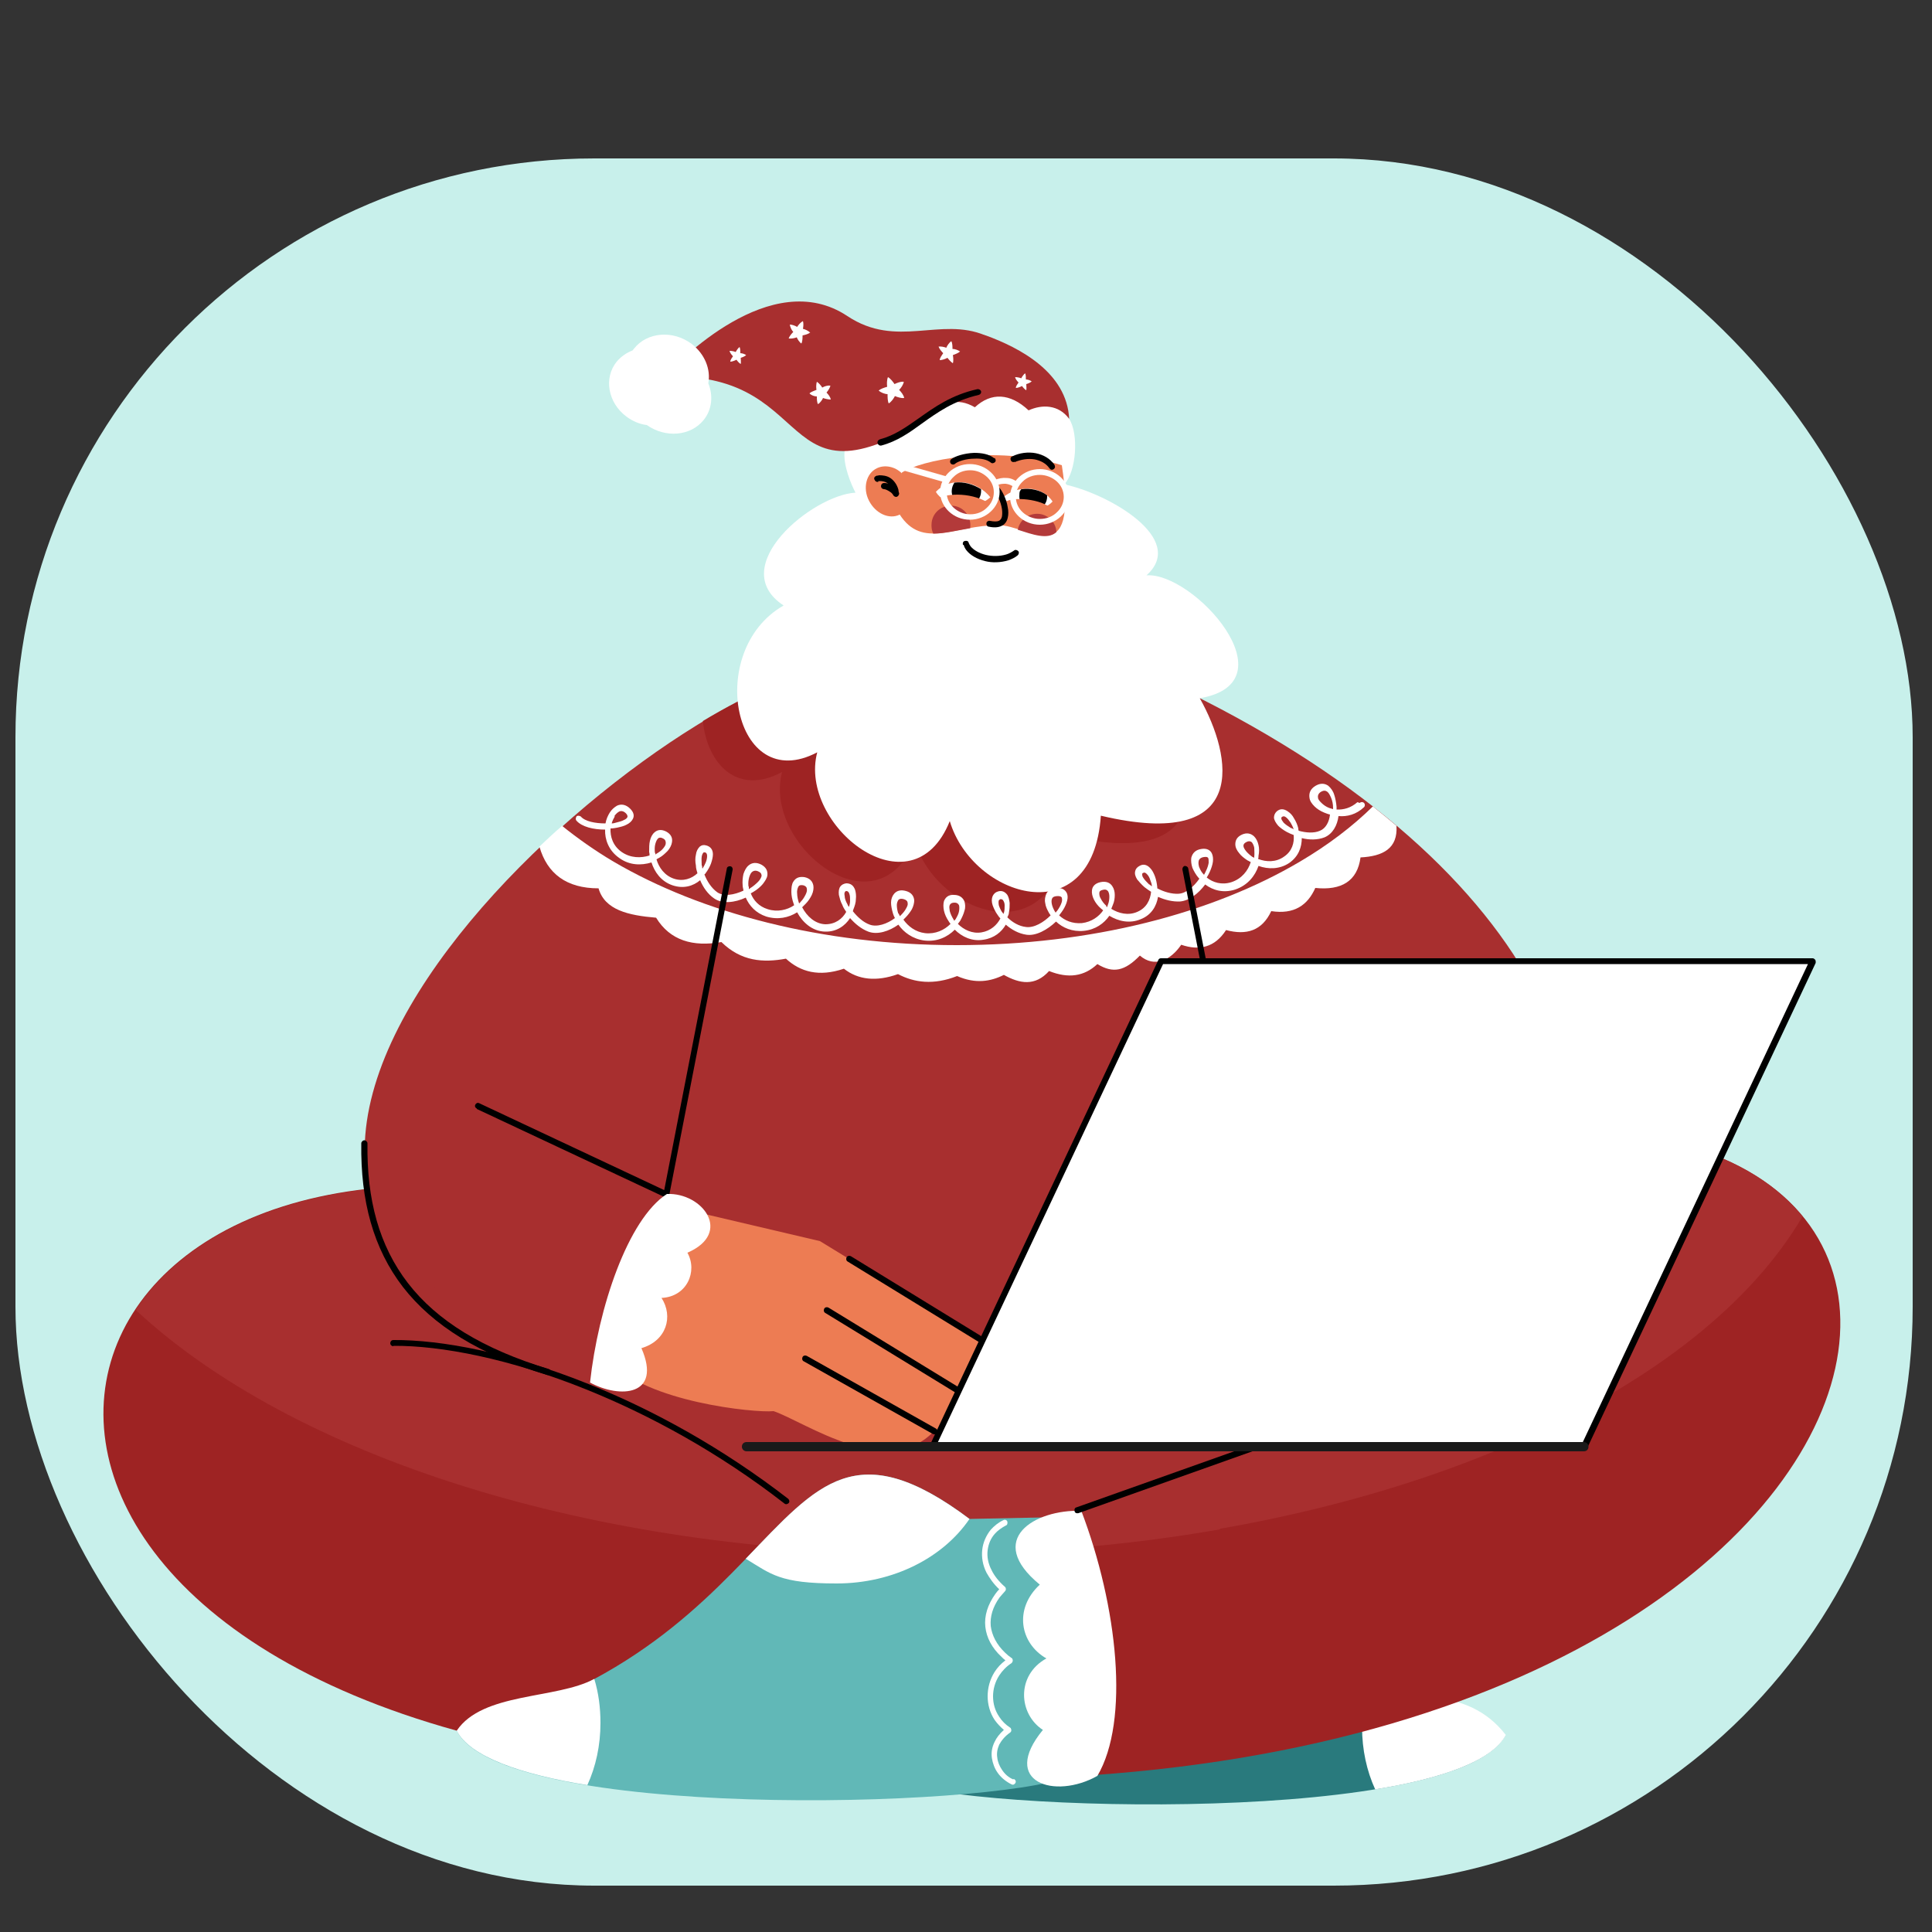 <?xml version="1.0" encoding="UTF-8"?>
<svg id="Capa_1" xmlns="http://www.w3.org/2000/svg" version="1.1" viewBox="0 0 500 500">
  <rect x="0" y="0" width="500" height="500" fill="#333333" stroke="none"/>
  <!-- Generator: Adobe Illustrator 30.0.0, SVG Export Plug-In . SVG Version: 2.1.1 Build 123)  -->
  <defs>
    <style>
      .st0 {
        fill: #297a7d;
      }

      .st0, .st1, .st2, .st3, .st4, .st5, .st6, .st7 {
        fill-rule: evenodd;
      }

      .st1, .st8 {
        fill: #fff;
      }

      .st2 {
        fill: #b33a3a;
      }

      .st3 {
        fill: #61b8b7;
      }

      .st5 {
        fill: #9e2323;
      }

      .st9 {
        fill: #c8f0eb;
      }

      .st6 {
        fill: #a82f2f;
      }

      .st10 {
        fill: #1a1a1a;
      }

      .st7 {
        fill: #ed7c53;
      }
    </style>
  </defs>
  <rect class="st9" x="4" y="41" width="491" height="447" rx="149.8" ry="149.8"/>
  <g id="OBJECTS">
    <g>
      <g>
        <g>
          <path class="st0" d="M256.9,394.2l-24-.5-1.7,67.2c21.2,8.3,146.9,11.2,158.4-11.9-89.7-21.7-80.4-94.1-132.7-54.8h0Z"/>
          <path class="st1" d="M355.8,463.1c17.4-2.8,30.5-7.4,33.9-14.1-10.4-13.4-25.8-8.1-35.6-13.4-1.1,3.6-1.6,7.4-1.6,11.4,0,5.8,1.2,11.3,3.4,16.1h0Z"/>
        </g>
        <g>
          <path class="st5" d="M276.6,459.8l-1.7-67.2c7.1-4,94-33.7,96.3-39.3-6.7-13.7-8.4-31.8-53-43.2,222.3-79.5,211.7,135.6-41.7,149.7h0Z"/>
          <path class="st5" d="M236.1,456.2c14-16.8,98-59.6,92.8-85.7-7.7-38.7-113.9-58.7-143.7-49.4-166.9-59.6-221.9,83.9-67,126.8,31.2,8.7,68.5,10.1,117.9,8.3h0Z"/>
          <g>
            <path class="st6" d="M275.1,400.7l-.2-8.1c7.1-4,94-33.7,96.3-39.3-6.7-13.7-8.4-31.8-53-43.2,79.1-28.3,128.6-19.3,148.3,4.7-26.4,45-100.5,79-191.5,85.9h0Z"/>
            <path class="st6" d="M315.6,395.7c9.2-9.1,14.8-17.8,13.3-25.1-7.7-38.7-113.9-58.7-143.7-49.4-77.3-27.6-130.6-11.6-150.1,17.8,40.4,37.6,117.5,63.1,205.9,63.1,26.1,0,51.2-2.2,74.7-6.3h0Z"/>
          </g>
        </g>
        <g>
          <path class="st6" d="M288.8,170.7c5.7-8.1,2.6-20.7.4-25.7-26.9-1.3-52.2-2.5-73.6-5.4-4.3,5.7-6.9,23.7-2,33.5-50.2,8.3-205.6,145.1-55.4,179.2,265.7,81.8,334-95.5,130.7-181.6h0Z"/>
          <path class="st5" d="M288.8,170.7c3.3-4.6,3.7-10.7,3-16.1-1.4-.5-2.8-.7-4.1-.6,1.8-1.6,2.7-3.3,2.9-5-.5-1.6-1-3-1.4-4.1-26.9-1.3-52.2-2.5-73.6-5.4-4.3,5.7-6.9,23.7-2,33.5-8.3,1.4-19.5,6.3-31.7,13.6,1.1,10.9,8.7,19.5,20.5,13.2-5,18.9,24.5,42.3,34.3,17.8,5.9,19.8,37,29.4,39.1-1.4,38.8,9.2,34.1-15.3,25.6-30.4,4.9-.8,7.7-2.7,9-5.1-6.9-3.5-14.1-6.8-21.7-10.1h0Z"/>
          <g>
            <path class="st8" d="M351.9,207.8c.3-.3.8-.3,1.1,0,.3.3.3.8,0,1.1-2,1.9-4.4,2.5-6.6,2.3-.3,2.4-1.5,4.6-3.6,5.5-1.8.7-4,.7-5.9.2,0,2.3-.8,4.7-3.2,6.4-2.5,1.7-5.5,1.7-8,.8-.9,2.6-2.8,5-6,6.1-3.1,1-5.8.2-7.8-1.3-1.7,2.3-4.1,4.2-6.5,4.4-1.9.1-3.9-.4-5.7-1.2-.4,2.4-1.7,4.7-4.5,5.8-2.9,1.2-5.8.5-8.1-.9-1.4,2-3.6,3.6-6.6,3.9-3,.3-5.5-.8-7.2-2.4-2.2,2.1-5.2,3.8-7.7,3.4-2-.3-3.8-1.3-5.3-2.6-1.1,1.9-3,3.5-5.8,3.9-3,.5-5.6-.8-7.4-2.6-1.9,1.9-4.6,3.2-7.9,2.8-3-.4-5.3-2.1-6.7-4.1-2.4,1.7-5.4,2.7-7.8,1.8-1.8-.7-3.4-2-4.7-3.5-1.3,2-3.5,3.6-6.5,3.5-3.3-.1-5.8-2.4-7.2-5-2.2,1.4-5,2-8,1.1-2.7-.9-4.4-2.8-5.3-4.9-2.8,1.3-6.1,1.7-8.2.2-1.6-1.1-2.8-2.8-3.6-4.7-1.8,1.5-4.3,2.3-7.2,1.3-2.9-1-4.6-3.4-5.4-5.9-2.6.8-5.7.8-8.4-1.2-2.7-1.9-3.7-4.8-3.6-7.3-3,0-6-.7-7.4-2.3-.3-.3-.2-.8,0-1.1s.8-.2,1.1,0c1.1,1.3,3.8,1.8,6.4,1.8h0c.2-1.1.6-2,1.1-2.8.5-.8,1.2-1.4,1.9-1.8,1.1-.5,2.3-.3,3.4.8.9.9,1.1,1.8.7,2.6-.3.6-.8,1.1-1.6,1.5-.7.4-1.6.6-2.5.8-.5.1-1.1.2-1.7.2-.1,2.1.6,4.5,2.9,6.1,2.3,1.6,5,1.6,7.2.9,0-.3,0-.6-.1-.9,0-1.1,0-2.1.2-2.9.2-.9.6-1.7,1.2-2.2.8-.7,1.8-.8,3-.2,1.3.7,1.7,1.7,1.5,2.8-.1.7-.5,1.5-1.1,2.2-.6.6-1.3,1.3-2.2,1.8-.2.1-.4.2-.7.4.6,2.1,2.1,4.2,4.5,5,2.4.8,4.6,0,6.1-1.4-.2-.7-.4-1.3-.4-2-.2-1-.2-2,0-2.8.1-.9.5-1.6,1-2.1.5-.4,1-.5,1.7-.3,1.1.3,1.7,1.1,1.7,2.3,0,.7-.2,1.5-.5,2.4-.3.8-.8,1.7-1.4,2.5,0,.1-.2.2-.3.3.7,1.8,1.8,3.5,3.3,4.6,1.7,1.2,4.4.7,6.8-.4,0-.4-.2-.8-.2-1.3-.1-1.1,0-2.1.2-3,.3-.9.7-1.7,1.3-2.2.9-.8,2.1-.9,3.4-.2,1.2.7,1.6,1.6,1.5,2.7-.1.8-.6,1.5-1.2,2.3-.6.7-1.4,1.4-2.4,2-.2.1-.5.3-.7.4.7,1.8,2.1,3.4,4.4,4.1,2.5.8,5,.2,6.8-1,0-.1,0-.2-.1-.4-.4-1.1-.6-2.2-.6-3.1,0-1,.1-2,.5-2.6.6-1,1.5-1.4,2.9-1.2,1.4.3,2.1,1.1,2.3,2.2.1.7,0,1.5-.4,2.4h0s0,0,0,0c-.4.8-.9,1.6-1.6,2.3-.3.3-.6.6-.9.9,1.2,2.3,3.3,4.3,6,4.4,2.6,0,4.4-1.4,5.4-3.2-.4-.6-.8-1.2-1-1.8-.5-.9-.7-1.8-.9-2.6-.1-.9,0-1.7.4-2.2.3-.4.8-.7,1.5-.8,1.2,0,1.9.6,2.3,1.7.2.7.3,1.5.2,2.4,0,.9-.3,1.8-.7,2.8,0,.1,0,.2-.1.3,1.2,1.5,2.7,2.9,4.4,3.5,1.9.7,4.5-.2,6.5-1.7-.2-.4-.4-.8-.5-1.2-.3-1-.5-2-.5-2.8,0-.9.3-1.7.8-2.3.7-.8,1.7-1.1,3.1-.7,1.4.4,2,1.3,2.1,2.4,0,.7-.2,1.5-.6,2.3-.4.7-1,1.5-1.7,2.2-.2.2-.3.3-.5.5,1.2,1.7,3.1,3.2,5.6,3.5,2.7.3,5-.8,6.6-2.4-.2-.2-.3-.4-.5-.7-.6-.9-1-1.8-1.2-2.7-.2-.9-.2-1.8,0-2.5.4-1,1.2-1.7,2.6-1.6,1.4,0,2.3.7,2.7,1.7.2.7.3,1.5,0,2.4-.2.8-.6,1.7-1.1,2.6-.2.3-.4.5-.6.8,1.5,1.5,3.7,2.6,6.1,2.2,2.4-.4,4-1.9,4.9-3.6-.3-.3-.5-.6-.7-.9-.6-.8-1-1.7-1.3-2.5-.3-.9-.3-1.7,0-2.4.3-.6.7-1,1.4-1.2,1-.3,1.8.1,2.4.9.3.5.5,1.2.6,2.1,0,.8,0,1.6-.2,2.5,0,.4-.2.8-.4,1.2,1.3,1.3,3,2.3,4.8,2.5,2.1.3,4.6-1.2,6.4-3-.1-.2-.3-.4-.4-.6-.5-.9-.9-1.7-1-2.6-.2-.9,0-1.7.3-2.4.5-1,1.5-1.6,3-1.5,1.3,0,2.1.7,2.4,1.6.2.7.1,1.4-.2,2.3-.3.8-.7,1.6-1.3,2.4-.2.3-.4.5-.6.8,1.4,1.3,3.4,2.2,5.9,2,2.5-.3,4.4-1.7,5.5-3.3-.2-.2-.4-.3-.6-.5-.8-.7-1.4-1.5-1.8-2.3-.4-.8-.6-1.7-.5-2.4.1-1,.8-1.8,2.2-2.1,1.4-.3,2.5.1,3.1,1.1.4.6.6,1.4.6,2.2,0,.8-.1,1.7-.5,2.6-.1.3-.3.7-.4,1,1.9,1.2,4.4,1.8,6.7.8,2.4-1,3.4-3.1,3.6-5.2-.6-.4-1.2-.8-1.7-1.2-.8-.7-1.4-1.4-1.9-2-.5-.8-.7-1.5-.5-2.2.1-.5.5-1,1.1-1.3,1-.6,2-.3,2.8.6.5.5.9,1.3,1.2,2.1.3.8.5,1.8.6,2.8,0,.1,0,.2,0,.3,1.7.9,3.7,1.5,5.5,1.4,2-.1,4-1.9,5.4-3.9,0,0-.1-.1-.2-.2-.7-.8-1.2-1.7-1.6-2.6-.3-.9-.4-1.8-.3-2.6.3-1.2,1.1-2.1,2.7-2.3,1.3-.2,2.2.3,2.6,1.1.3.6.4,1.4.3,2.2-.1.8-.4,1.7-.8,2.6-.2.5-.5,1-.8,1.5,1.6,1.3,3.9,2,6.4,1.2,2.7-.9,4.3-3,5-5.2-.3-.1-.5-.3-.8-.4h0s0,0,0,0c-.9-.6-1.7-1.2-2.2-1.9-.6-.7-1-1.5-1-2.3,0-1,.4-1.9,1.7-2.5,1.3-.6,2.4-.3,3.2.5.5.5.9,1.3,1.1,2.2.2.8.2,1.8,0,2.8,0,.3,0,.5-.1.8,2.1.8,4.6.9,6.7-.6,2.1-1.4,2.7-3.6,2.5-5.6-.6-.2-1.2-.5-1.8-.8-.9-.5-1.7-1.1-2.2-1.6-.6-.7-1-1.4-1.1-2,0-.7.2-1.2.7-1.7.9-.8,1.9-.7,2.9,0,.6.4,1.2,1,1.6,1.8.5.8.9,1.7,1.1,2.6,0,.2,0,.4.1.6,1.8.5,3.9.7,5.5,0,1.5-.6,2.4-2.3,2.6-4.2-.5-.1-1-.3-1.5-.5-1-.4-1.9-1-2.5-1.6-.7-.7-1.2-1.4-1.3-2.2-.2-1.2.2-2.3,1.5-3.1,1.3-.8,2.5-.7,3.4,0,.6.5,1.2,1.3,1.5,2.3.3.9.5,2,.6,3.1,0,.2,0,.4,0,.7,1.8.1,3.7-.4,5.4-1.9h0ZM344,209.1c.3.1.6.2,1,.3,0-.1,0-.2,0-.3,0-1-.2-1.9-.5-2.6-.3-.7-.6-1.3-1-1.6-.4-.3-.9-.4-1.6,0-.7.4-.9,1-.8,1.5,0,.5.4.9.9,1.4.5.5,1.2,1,2,1.3h0ZM334.2,214.3c.2.1.4.2.6.3-.2-.6-.5-1.2-.8-1.7-.4-.6-.8-1.1-1.2-1.4-.4-.3-.7-.3-1-.1-.2.1-.2.3-.2.4,0,.3.3.7.6,1.1.5.5,1.1.9,1.9,1.4h0ZM324.2,221.8c.1,0,.2.1.4.2,0,0,0-.2,0-.3.1-.8,0-1.6,0-2.3-.1-.6-.4-1.1-.6-1.4-.3-.3-.8-.4-1.4-.1-.6.3-.8.6-.8,1,0,.4.3.9.7,1.4.4.5,1.1,1.1,1.8,1.6h0ZM310.4,224.5c.2.6.6,1.3,1.2,1.9.2-.4.4-.7.5-1,.4-.8.6-1.5.7-2.1,0-.5,0-1-.1-1.2-.1-.3-.5-.4-1.1-.3-.8.1-1.3.5-1.4,1.1-.1.5,0,1.1.2,1.7h0ZM297.5,228.9c.2.2.4.3.6.5,0-.6-.2-1.1-.4-1.6-.2-.7-.5-1.2-.9-1.6-.3-.3-.6-.5-.9-.3-.2,0-.3.2-.3.3,0,.3,0,.6.3,1,.3.5.9,1.1,1.5,1.7h0ZM286.2,234.5c0,0,.2.2.3.3,0-.2.2-.4.2-.6.3-.7.4-1.5.4-2.1,0-.6-.1-1-.3-1.4-.3-.4-.7-.6-1.4-.4-.6.1-.9.4-.9.8,0,.4,0,.9.4,1.5.3.6.8,1.3,1.5,1.9h0ZM273.1,236c0,0,0,.1.1.2.1-.2.3-.4.4-.5.5-.7.9-1.4,1.1-2,.2-.5.2-1,.1-1.3,0-.3-.4-.5-1-.5-.8,0-1.3.2-1.5.6-.2.4-.2.9-.1,1.4.1.6.4,1.3.8,2h0ZM259.6,236.3v.2c.1,0,.2-.2.2-.2.2-.7.2-1.4.2-2,0-.6-.2-1-.4-1.3-.1-.2-.4-.3-.6-.3-.2,0-.4.2-.5.3-.1.3-.1.7,0,1.3.2.6.5,1.3,1,2h0ZM246.8,238c0,.1.1.2.2.3,0-.1.2-.3.3-.4.4-.7.8-1.4.9-2.1.1-.6.1-1.1,0-1.5-.2-.4-.5-.7-1.2-.7-.6,0-1,.2-1.2.6-.2.4-.1.9,0,1.6.2.7.5,1.4,1,2.2h0ZM232.6,236.4c0,.2.2.5.3.7,0,0,.1-.1.2-.2.6-.6,1.1-1.2,1.4-1.8.3-.5.5-1,.4-1.4,0-.4-.3-.8-1-1-.7-.2-1.1-.1-1.4.2-.2.3-.4.8-.4,1.3,0,.7.1,1.4.4,2.3h0ZM219.3,234c.1.2.2.5.4.7.2-.5.3-1.1.3-1.6,0-.7,0-1.3-.2-1.8-.1-.4-.4-.7-.7-.7-.2,0-.3,0-.4.2-.2.2-.2.6-.1,1.1,0,.6.3,1.4.7,2.1h0ZM206.3,231.2c0,.8.2,1.7.5,2.6.2-.1.3-.3.4-.4.6-.6,1-1.3,1.3-1.9h0c.3-.6.4-1.1.3-1.5,0-.4-.4-.8-1-.9-.6-.1-1,0-1.2.4-.2.4-.4,1-.3,1.8h0ZM193.8,229.5c0,.2,0,.4,0,.6.1,0,.2-.1.3-.2.8-.5,1.5-1.1,2.1-1.7.5-.5.8-1.1.9-1.5,0-.4-.1-.8-.7-1.1-.7-.4-1.3-.3-1.7,0-.4.3-.6.8-.8,1.4-.2.7-.3,1.5-.2,2.4h0ZM181.7,224.1c0,.2,0,.5.1.7.3-.5.6-1,.8-1.5.3-.7.4-1.3.4-1.8,0-.5-.2-.8-.5-.9-.2,0-.3,0-.4,0-.2.2-.4.5-.5,1.1-.1.6,0,1.4,0,2.3h0ZM169.6,220.7c0,.1,0,.3,0,.4,0,0,.2,0,.2-.1.7-.4,1.4-.9,1.8-1.4.4-.5.7-.9.7-1.4,0-.5-.1-.9-.7-1.2-.5-.3-1-.3-1.3,0-.3.3-.5.7-.7,1.4-.2.7-.2,1.5-.1,2.4h0ZM159.1,211.3c-.3.5-.6,1.1-.8,1.8.4,0,.8-.1,1.1-.2.8-.2,1.6-.4,2.1-.7.5-.2.8-.5.9-.8,0-.2,0-.5-.4-.9-.6-.6-1.2-.7-1.7-.5-.4.2-.9.6-1.3,1.2h0Z"/>
            <path class="st1" d="M145.4,213.8c-2,1.7-3.9,3.5-5.8,5.3,2,7,7,10.8,15.3,10.8,1.6,5.6,7.7,7,14.9,7.6,3.6,5.9,9.5,7.6,16.9,6.3,5.1,5,10.8,5.4,16.7,4.3,3.7,3.4,8.5,4.8,15,2.6,3.7,2.9,8.4,3.4,14,1.4,4.2,2.2,9.2,2.9,15.3.5,4.8,2.1,8.7,1.4,12.1-.3,4.1,2.3,8.1,3,11.7-1,5,2,9.1,1.4,12.5-1.8,4.1,2.5,7.1,1.8,11-2.2,3.7,3.2,7.9,1.3,10.7-2.8,4.7,1.6,8.7.7,11.6-3.8,5.3,1.4,9.3.2,11.7-4.9,5.9.9,9.4-1.5,11.4-6,6.8.7,10.9-1.8,11.7-7.9,5.8-.3,9.7-2.3,9.3-8.2-2-1.7-4-3.3-6.1-5-5.3,5.2-11.6,10-18.9,14.3-22.7,13.4-54,21.6-88.8,21.6s-66.1-8.3-88.8-21.6c-4.9-2.9-9.4-6.1-13.5-9.4h0Z"/>
          </g>
        </g>
        <g>
          <path class="st3" d="M250.9,393.1l24-.5,1.7,67.2c-21.2,8.3-146.9,11.3-158.4-11.9,89.7-21.7,80.4-94.1,132.7-54.8h0Z"/>
          <g>
            <path class="st1" d="M152.1,462c-17.4-2.8-30.5-7.4-33.9-14.1,6.7-10,25.8-8.1,35.6-13.4,1.1,3.6,1.6,7.4,1.6,11.4,0,5.8-1.2,11.3-3.4,16.1h0Z"/>
            <path class="st1" d="M279.8,390.9c9.5,24.9,12.6,54.5,4.2,68.7-11,6.2-25.3,1.7-14.1-11.9-6.3-4.1-7-14.1.9-18.5-6.8-3.9-8.5-12.8-1.7-19.1-14.3-11.7-1.3-19.5,10.7-19.1h0Z"/>
            <path class="st8" d="M262.4,460.4c.4.2.6.6.4,1-.2.4-.6.6-1,.4-1.4-.7-2.7-1.7-3.6-3-.8-1.1-1.3-2.5-1.5-3.8-.2-1.4,0-2.8.7-4.2.5-1.1,1.3-2.1,2.4-3.1-.9-.8-1.7-1.6-2.4-2.6-1.2-1.8-1.8-4-1.8-6.1,0-2.2.6-4.4,1.8-6.3.7-1.1,1.6-2.1,2.8-3-.4-.3-.7-.6-1-.9-2.5-2.3-3.9-5-4.2-7.8-.3-2.8.6-5.7,2.6-8.5.3-.4.6-.8,1-1.2-1.5-1.4-2.5-2.9-3.3-4.3-1-2-1.3-4-1.1-5.9.2-1.9,1-3.7,2.2-5.2.9-1,2-1.9,3.3-2.5.4-.2.9,0,1,.4s0,.9-.4,1c-1.1.6-2.1,1.3-2.8,2.1-1.1,1.2-1.7,2.7-1.9,4.3-.2,1.6.1,3.4,1,5.1.7,1.5,1.9,3,3.5,4.4,0,0,0,0,0,0,.3.3.3.8,0,1.1-.5.6-1,1.1-1.4,1.6-1.8,2.5-2.5,5-2.3,7.4.3,2.4,1.5,4.8,3.7,6.9.5.5,1.1,1,1.7,1.4,0,0,.2.1.2.2.2.4.1.8-.2,1.1-1.4.9-2.4,2-3.2,3.2-1.1,1.7-1.6,3.6-1.6,5.4,0,1.9.5,3.7,1.6,5.3.7,1.1,1.6,2,2.8,2.8,0,0,.2.1.2.2.2.4.2.8-.2,1.1-1.3.9-2.2,2-2.8,3.1-.5,1.1-.7,2.3-.5,3.4.1,1.1.6,2.2,1.2,3.1.7,1.1,1.7,2,2.9,2.5h0Z"/>
            <path class="st1" d="M193,403.4c18.7-19.4,28.7-32.2,57.9-10.3-6.8,10-19.7,16.7-34.4,16.7s-16.9-2.4-23.5-6.4h0Z"/>
          </g>
        </g>
        <g>
          <path d="M279.1,391.6c-.4.1-.9,0-1-.5-.1-.4,0-.9.5-1l119.3-42.4c.4-.1.9,0,1,.5.1.4,0,.9-.5,1l-119.3,42.4h0Z"/>
          <path d="M101.8,348.4c-.4,0-.8-.3-.8-.8,0-.4.3-.8.8-.8,12.4-.1,30.5,3.3,50.8,11.5,16.4,6.6,34.2,16.3,51.4,29.6.3.3.4.8.1,1.1-.3.3-.8.4-1.1.1-17-13.2-34.7-22.8-51-29.4-20-8.1-38-11.5-50.2-11.4h0Z"/>
        </g>
      </g>
      <g>
        <g>
          <g>
            <path d="M381.4,283.9c.4.1.6.6.5,1-.1.4-.6.6-1,.5-7-2.4-21.7-3.6-35,2-8.9,3.7-17.1,10.5-22,22-.2.4-.6.6-1,.4-.2-.1-.4-.3-.5-.6l-16.4-84.2c0-.4.2-.8.6-.9.4,0,.8.2.9.6l15.9,81.8c5.2-10.6,13.2-17,21.8-20.6,13.7-5.8,28.9-4.5,36.1-2h0Z"/>
            <path d="M123.4,286.9c-.4-.2-.6-.6-.4-1,.2-.4.6-.6,1-.4l47.9,22.5,16.2-83.2c0-.4.5-.7.9-.6.4,0,.7.5.6.9l-16.4,84.2h0c0,0,0,.1,0,.2-.2.4-.6.6-1,.4l-48.8-22.9h0Z"/>
          </g>
          <g>
            <g>
              <path class="st7" d="M158,352.3l14.6-40.4,39.6,9.3,47.4,29c-2.6,4.5-4.4,8.4-11.1,8.7,3.4,3.3,9.5,4.7,11.9,6.9-3.2,7.7-16.7,5.5-18.6,4.5-12.1,12.9-33.4-2.3-41.6-5.1-4.9.5-33.1-2.4-42.2-12.9h0Z"/>
              <g>
                <path d="M219.4,326.5c-.4-.2-.5-.7-.3-1.1.2-.4.7-.5,1.1-.3l34.4,21.1c.4.2.5.7.3,1.1-.2.4-.7.5-1.1.3l-34.4-21.1h0Z"/>
                <path d="M213.6,339.8c-.4-.2-.5-.7-.3-1.1s.7-.5,1.1-.3l34,20.8c.4.2.5.7.3,1.1-.2.4-.7.5-1.1.3l-34-20.8h0Z"/>
                <path d="M208,352.3c-.4-.2-.5-.7-.3-1.1.2-.4.7-.5,1.1-.3l33.4,18.8c.4.2.5.7.3,1.1-.2.4-.7.5-1.1.3l-33.4-18.8h0Z"/>
              </g>
            </g>
            <path class="st1" d="M152.7,357.8c2.1-19.3,9.8-42.3,19.9-48.8,9.2-.4,17.1,10.1,5.3,15.2,2.7,4.8-.1,11.4-6.7,11.7,3.1,4.8,1.3,11.1-5.2,13,5.4,12.4-5.6,13.1-13.3,8.9h0Z"/>
          </g>
          <path d="M93.5,295.9c0-.4.4-.8.8-.8s.8.4.8.8c-.2,14.5,3,26.5,10.5,36.2,7.5,9.7,19.3,17,36.4,22.2.4.1.7.6.5,1s-.6.7-1,.5c-17.4-5.2-29.5-12.8-37.2-22.7-7.7-10-11-22.3-10.8-37.2h0Z"/>
        </g>
        <g>
          <g>
            <polygon class="st1" points="300.4 248.7 469.1 248.7 409.9 374.5 241.2 374.5 300.4 248.7 300.4 248.7"/>
            <path d="M300.4,248h168.7c.4,0,.8.4.8.8s0,.3,0,.4l-59.2,125.7c-.1.3-.4.4-.7.4h0s-168.7,0-168.7,0c-.4,0-.8-.4-.8-.8s0-.3.1-.4l59.2-125.7c.1-.3.4-.4.7-.4h0s0,0,0,0ZM467.9,249.5h-166.9l-58.5,124.2h166.9l58.5-124.2h0Z"/>
          </g>
          <path class="st10" d="M193.2,375.6c-.6,0-1.2-.5-1.2-1.2s.5-1.2,1.2-1.2h216.7c.6,0,1.2.5,1.2,1.2s-.5,1.2-1.2,1.2h-216.7Z"/>
        </g>
      </g>
      <g>
        <path class="st1" d="M275.4,125.4c3.2-3.4,3.8-13.1,1.3-17-7.1-10.9-55.3-10.9-58.1,8.2-.5,3.7,1.7,8.8,2.8,10.9-11.1.6-33.8,19.2-18.6,29.2-20.5,11.7-12.9,49.4,8.7,38-5,18.9,24.5,42.3,34.3,17.8,5.9,19.8,37,29.4,39.1-1.4,38.8,9.2,34.1-15.3,25.6-30.4,24.1-4.1-1.6-32.7-13.8-31.8,10.7-9.5-10.1-21.3-21.5-23.6h0Z"/>
        <g>
          <g>
            <path class="st6" d="M242.1,107c2.2-2.6,5.5-4.3,10.2-1.6,4.2-3.9,9.1-3.7,13.9.8,3.5-1.6,7.8-1.5,10.5,2.2-.6-12-12.8-18.4-21.6-21.6-13.2-2.1-17.6,9.2-13,20.2h0Z"/>
            <path class="st6" d="M255,86.8c-11.7-4.9-22.9,3.5-35.7-5-19.8-13.2-44.1,12.2-47.4,15.7,43-1.8,26.4,40.5,77,5,10.9-4.6,10.7-11,6.1-15.6h0Z"/>
          </g>
          <path class="st1" d="M179,89c-4.8-3.6-11.5-3.1-14.9,1.2-.1.2-.3.3-.4.5-1.6.6-3,1.6-4.1,2.9-3.4,4.2-2.3,10.6,2.5,14.2,1.6,1.2,3.5,2,5.3,2.2,4.8,3.4,11.3,2.9,14.7-1.3,2.2-2.7,2.5-6.4,1.2-9.5.7-3.6-.9-7.6-4.3-10.2h0Z"/>
          <path d="M253,100.7c.4,0,.8.2.9.6s-.2.8-.6.9c-6.5,1.5-10.8,4.6-14.7,7.4-3.3,2.4-6.4,4.6-10.5,5.7-.4.1-.8-.1-1-.6-.1-.4.1-.8.6-1,3.8-1,6.7-3.1,10-5.4,4.1-2.9,8.5-6.1,15.3-7.6h0Z"/>
          <g>
            <path class="st1" d="M209.6,86.1c-.5.4-1.4.6-1.9.7,0,.6,0,1.5-.3,2.1-.5-.3-1-1.1-1.2-1.6-.5.2-1.4.4-2.1.3.2-.6.8-1.3,1.2-1.7-.4-.4-.8-1.2-.9-1.9.6,0,1.4.3,1.9.6.3-.5.9-1.2,1.5-1.5.2.6.1,1.5,0,2,.5.1,1.4.5,1.9,1h0Z"/>
            <path class="st1" d="M214.9,99.8c-.1.6-.6,1.3-1,1.8.4.4,1,1.1,1.1,1.8-.6,0-1.5-.2-2-.4-.2.5-.8,1.3-1.3,1.6-.3-.5-.3-1.4-.3-2-.6,0-1.5-.3-1.9-.8.4-.4,1.3-.7,1.8-.9-.1-.6-.1-1.5.1-2.1.5.3,1.1,1,1.4,1.5.5-.3,1.4-.6,2-.5h0Z"/>
            <path class="st1" d="M248.4,91c-.4.4-1.3.7-1.8.9.1.5.2,1.5,0,2.1-.5-.3-1.1-1-1.4-1.4-.5.3-1.4.6-2,.6,0-.6.6-1.3.9-1.8-.4-.4-1-1.1-1.2-1.7.6-.1,1.5.1,2,.3.2-.5.7-1.3,1.3-1.7.3.5.3,1.4.3,2,.6,0,1.5.3,2,.7h0Z"/>
            <path class="st1" d="M193.1,91.9c-.3.3-1,.6-1.4.7,0,.4.1,1.2,0,1.6-.4-.2-.9-.8-1.1-1.1-.4.2-1.1.5-1.6.5,0-.5.5-1.1.7-1.4-.3-.3-.8-.9-.9-1.4.5,0,1.1.1,1.6.3.2-.4.6-1,1-1.3.2.4.2,1.1.2,1.6.4,0,1.2.2,1.6.6h0Z"/>
            <path class="st1" d="M233.9,98.8c-.1.7-.7,1.6-1.2,2.1.5.5,1.2,1.4,1.3,2.1-.7.1-1.7-.2-2.4-.5-.3.6-.9,1.5-1.6,1.9-.3-.6-.3-1.7-.3-2.4-.7,0-1.7-.4-2.3-.9.5-.5,1.5-.8,2.2-1-.1-.7-.1-1.8.2-2.5.6.3,1.3,1.2,1.7,1.8.6-.3,1.6-.7,2.4-.6h0Z"/>
            <path class="st1" d="M267,98.7c-.3.3-1,.6-1.4.7,0,.4.1,1.2,0,1.6-.4-.2-.9-.8-1.1-1.1-.4.2-1.1.5-1.6.5,0-.5.5-1.1.7-1.4-.3-.3-.8-.9-.9-1.4.5,0,1.1.1,1.6.3.2-.4.6-1,1-1.3.2.4.2,1.1.2,1.6.4,0,1.2.2,1.6.6h0Z"/>
          </g>
        </g>
        <g>
          <g>
            <path class="st7" d="M233.4,122.4c-2.7,8.4-2.3,7.8-.6,10.7,5.9,9.2,14.3,2.8,25.6,2.8,7.7,0,20.7,12.3,16.4-15.5-17.6-5.4-36.7-1.2-41.4,1.9h0Z"/>
            <path class="st7" d="M232.8,133.2c-2.7,1.3-6.2-.3-7.9-3.6s-.7-7.1,2-8.4c2-1,4.7-.5,6.5,1.3l-.6,10.7h0Z"/>
          </g>
          <g>
            <path d="M227.3,124.7c-.4.1-.8-.1-1-.6s.1-.8.6-1c.2,0,.4,0,.6-.1.9,0,2,.1,2.9.7.9.6,1.7,1.6,2.1,3,0,.3.1.7.2,1,0,.4-.3.8-.7.9-.3,0-.6-.1-.8-.4-.2-.4-.6-.8-1-1-.6-.4-1.1-.6-1.4-.6-.4,0-.8-.3-.8-.8,0-.4.3-.8.8-.8.3,0,.6,0,1.1.2,0,0-.2-.1-.3-.2-.6-.4-1.3-.5-1.9-.5-.1,0-.2,0-.4,0h0Z"/>
            <g>
              <g>
                <g>
                  <path class="st1" d="M259.6,128.7c3.8-3.2,10.1-3.1,12.8,1.1-2.5,2.8-9.3,3.4-12.8-1.1h0Z"/>
                  <path class="st4" d="M264.4,126.6c2.3-.3,4.8.2,6.6,1.6,0,.1,0,.2,0,.3,0,1.3-.7,2.5-1.8,3.1-.9.2-1.8.3-2.8.3-1.5-.4-2.6-1.8-2.6-3.4s.2-1.4.6-2h0Z"/>
                </g>
                <path class="st7" d="M260.5,129.7c2.7-1.3,10.3-.2,11.8,2.3-2.5,2.8-8.2,2.2-11.8-2.3h0Z"/>
              </g>
              <g>
                <path d="M249.2,141c-.1-.4,0-.9.5-1s.9,0,1,.5c.1.3.3.6.5.9.8,1,2.3,1.8,3.9,2.2,1.7.4,3.6.4,5.3-.1.7-.2,1.4-.6,2-1,.3-.3.8-.2,1.1.1s.2.8-.1,1.1c-.7.6-1.6,1-2.4,1.3-2,.6-4.2.7-6.1.2-2-.5-3.8-1.5-4.8-2.8-.3-.4-.6-.9-.7-1.4h0Z"/>
                <g>
                  <g>
                    <path class="st1" d="M256.3,128.7c-3.4-4.3-10.3-5.5-14.1-1.4,2.1,3.5,9.3,5.6,14.1,1.4h0Z"/>
                    <path class="st4" d="M253.9,126.6c-2.1-1.3-4.5-2-6.9-1.7-.4.6-.7,1.4-.7,2.2,0,2.1,1.7,3.8,3.8,3.8s3.8-1.7,3.8-3.8c0-.2,0-.3,0-.5h0Z"/>
                  </g>
                  <path class="st7" d="M242.3,129.2c2.9-1.8,9.9-1.7,14,1.3-2.5,3.5-9.4,3.5-14-1.3h0Z"/>
                </g>
                <path d="M257.5,127.3c-.3-.3-.3-.8,0-1.1.3-.3.8-.3,1.1,0,.7.7,1.9,3,2.2,5.1.2.9.2,1.9,0,2.7-.2.9-.7,1.7-1.6,2.1-.8.4-1.9.5-3.3.2-.4,0-.7-.5-.6-.9,0-.4.5-.7.9-.6,1.1.2,1.8.2,2.3,0,.4-.2.7-.6.8-1.1.1-.6.1-1.3,0-2-.3-1.9-1.2-3.7-1.7-4.2h0Z"/>
                <g>
                  <path d="M262.6,119.5c-.4.2-.9,0-1-.4-.2-.4,0-.9.4-1,1.8-.9,4.1-1.2,6.1-.8,1.9.4,3.6,1.3,4.8,3,.2.4.2.8-.2,1.1s-.8.2-1.1-.2c-.9-1.3-2.3-2-3.8-2.3-1.7-.3-3.6,0-5.2.7h0Z"/>
                  <path d="M257.4,118.5c.3.3.4.8.1,1.1-.3.3-.8.4-1.1.1-1-.8-2.6-1.1-4.2-1-2.2,0-4.3.7-5,1.3-.3.3-.8.3-1.1,0s-.3-.8,0-1.1c.9-.8,3.4-1.6,6-1.7,1.9,0,3.9.3,5.2,1.4h0Z"/>
                </g>
                <path class="st2" d="M241.6,138.1c2.8,0,6-.8,9.5-1.4,0,0,0-.2,0-.2.3-2.8-1.6-5.3-4.4-5.6-2.8-.3-5.3,1.6-5.6,4.4-.1,1,0,2,.5,2.9h0ZM263.4,137.1c3.8,1.2,7.7,2.7,10,.6-.1-2.4-2-4.4-4.4-4.7-2.7-.3-5.1,1.5-5.6,4.1h0Z"/>
                <g>
                  <path class="st8" d="M269.1,121.4c2.1,0,4,.8,5.4,2.1,1.4,1.3,2.3,3.1,2.3,5.1s-.9,3.8-2.3,5.1c-1.4,1.3-3.3,2.1-5.4,2.1s-4-.8-5.4-2.1c-1.4-1.3-2.3-3.1-2.3-5.1s.9-3.8,2.3-5.1c1.4-1.3,3.3-2.1,5.4-2.1h0ZM273.5,124.6c-1.1-1-2.7-1.7-4.4-1.7s-3.3.6-4.4,1.7c-1.1,1-1.8,2.4-1.8,4s.7,3,1.8,4c1.1,1,2.7,1.7,4.4,1.7s3.3-.6,4.4-1.7c1.1-1,1.8-2.4,1.8-4s-.7-3-1.8-4h0Z"/>
                  <path class="st8" d="M251,120.1c2.1,0,4,.8,5.4,2.1,1.4,1.3,2.3,3.1,2.3,5.1s-.9,3.8-2.3,5.1c-1.4,1.3-3.3,2.1-5.4,2.1s-4-.8-5.4-2.1c-1.4-1.3-2.3-3.1-2.3-5.1s.9-3.8,2.3-5.1c1.4-1.3,3.3-2.1,5.4-2.1h0ZM255.4,123.4c-1.1-1-2.6-1.7-4.3-1.7s-3.2.6-4.3,1.7c-1.1,1-1.8,2.4-1.8,4s.7,3,1.8,4c1.1,1,2.6,1.7,4.3,1.7s3.2-.6,4.3-1.7c1.1-1,1.8-2.4,1.8-4s-.7-3-1.8-4h0Z"/>
                  <path class="st8" d="M245.3,123.4c.4.1.7.6.5,1-.1.4-.6.7-1,.5l-11.9-3.4c-.4-.1-.7-.6-.5-1,.1-.4.6-.7,1-.5l11.9,3.4h0Z"/>
                  <path class="st8" d="M262.5,126.1c-.7-.5-1.4-.8-2.2-.9-.8,0-1.6,0-2.5.5l-.6-1.4c1.2-.5,2.3-.7,3.3-.6,1.1,0,2.1.5,3,1.2l-1,1.2h0Z"/>
                </g>
              </g>
            </g>
          </g>
        </g>
      </g>
    </g>
  </g>
</svg>